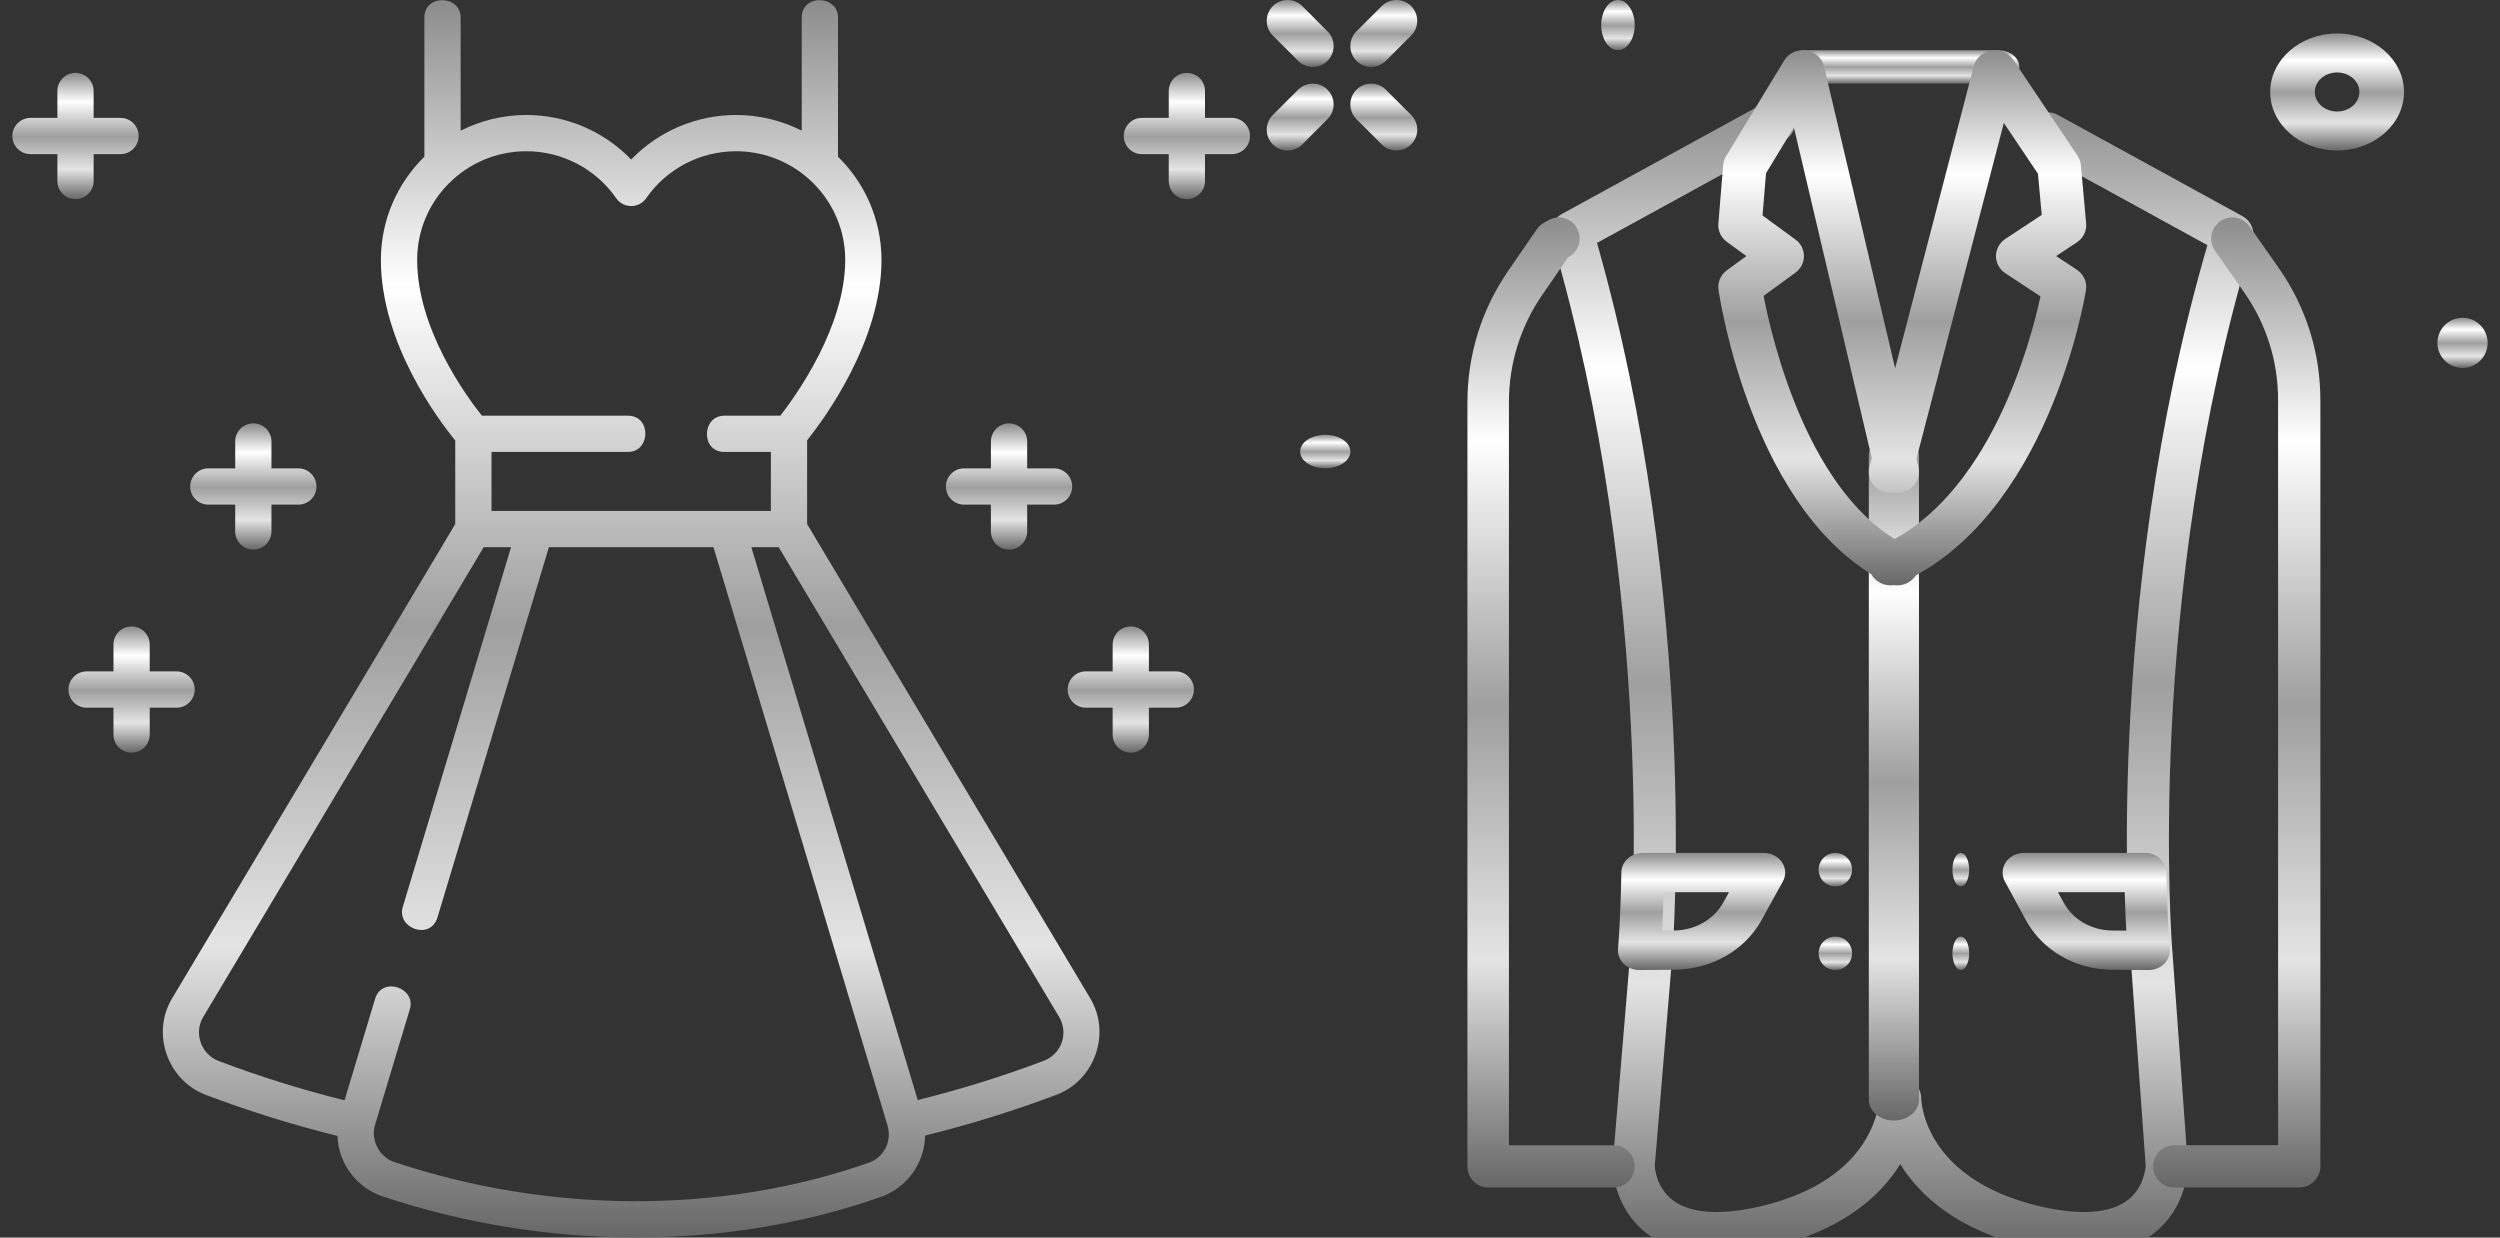<?xml version="1.0" encoding="UTF-8"?> <svg xmlns="http://www.w3.org/2000/svg" width="101" height="50" viewBox="0 0 101 50" fill="none"><rect x="0" y="0" width="101" height="50" fill="#333333" stroke="none"/> <g clip-path="url(#clip0_6858_144)"> <path d="M32.608 21.173V17.789C33.283 16.944 35.612 13.794 35.612 10.501C35.612 8.87 34.939 7.392 33.855 6.33V0.71C33.855 -0.207 32.39 -0.249 32.39 0.71V5.279C31.592 4.875 30.691 4.645 29.736 4.645C28.125 4.645 26.599 5.304 25.5 6.444C24.401 5.304 22.875 4.645 21.264 4.645C20.309 4.645 19.408 4.875 18.61 5.279V0.71C18.61 -0.207 17.145 -0.249 17.145 0.71V6.33C16.061 7.393 15.388 8.87 15.388 10.501C15.388 13.873 17.707 16.957 18.392 17.794V21.173L6.949 40.34C6.105 41.755 6.766 43.644 8.304 44.229C10.024 44.883 11.814 45.441 13.636 45.892C13.672 46.984 14.376 47.975 15.475 48.34C18.721 49.417 22.102 49.974 25.525 49.993C25.586 49.993 25.647 49.993 25.708 49.993C29.154 49.993 32.472 49.445 35.572 48.362C36.663 47.982 37.355 46.973 37.374 45.877C39.188 45.428 40.973 44.874 42.688 44.226C44.229 43.643 44.893 41.752 44.048 40.335L32.608 21.173ZM16.853 10.501C16.853 8.08 18.831 6.11 21.264 6.11C22.714 6.11 24.073 6.821 24.898 8.013C25.184 8.427 25.815 8.427 26.102 8.013C26.927 6.821 28.286 6.11 29.736 6.11C32.168 6.11 34.147 8.08 34.147 10.501C34.147 13.204 32.175 15.96 31.525 16.794H29.262C28.346 16.794 28.304 18.259 29.262 18.259H31.143V20.643H19.857V18.259H25.37C26.286 18.259 26.328 16.794 25.37 16.794H19.469C18.821 15.981 16.853 13.28 16.853 10.501ZM35.089 46.979C32.092 48.026 28.876 48.546 25.533 48.528C22.265 48.51 19.036 47.979 15.937 46.95C15.318 46.744 14.967 46.057 15.153 45.438L16.557 40.775C16.821 39.897 15.43 39.435 15.154 40.352L13.92 44.453C12.179 44.02 10.468 43.485 8.825 42.86C8.125 42.594 7.822 41.736 8.207 41.091L19.54 22.108H20.646L16.273 36.638C16.012 37.504 17.389 38.01 17.675 37.06L22.176 22.108H28.824L35.855 45.467C35.856 45.472 35.857 45.478 35.858 45.484C35.86 45.492 35.863 45.498 35.865 45.505C36.034 46.124 35.699 46.767 35.089 46.979ZM42.894 42.113C42.775 42.456 42.51 42.727 42.169 42.856C40.526 43.477 38.816 44.01 37.077 44.442L30.354 22.108H31.459L42.79 41.086C42.975 41.397 43.014 41.771 42.894 42.113Z" fill="url(#paint0_linear_6858_144)"></path> <path d="M3.783 7.313V6.227H4.868C5.272 6.227 5.6 5.899 5.6 5.495C5.6 5.09 5.272 4.763 4.868 4.763H3.783V3.677C3.783 3.273 3.455 2.945 3.05 2.945C2.646 2.945 2.318 3.273 2.318 3.677V4.763H1.232C0.828 4.763 0.5 5.09 0.5 5.495C0.5 5.899 0.828 6.227 1.232 6.227H2.318V7.313C2.318 7.717 2.646 8.045 3.05 8.045C3.455 8.045 3.783 7.717 3.783 7.313Z" fill="url(#paint1_linear_6858_144)"></path> <path d="M8.417 20.387H9.502V21.472C9.502 21.877 9.83 22.205 10.234 22.205C10.639 22.205 10.967 21.877 10.967 21.472V20.387H12.052C12.457 20.387 12.785 20.059 12.785 19.655C12.785 19.25 12.457 18.922 12.052 18.922H10.967V17.837C10.967 17.432 10.639 17.105 10.234 17.105C9.83 17.105 9.502 17.432 9.502 17.837V18.922H8.417C8.012 18.922 7.684 19.25 7.684 19.655C7.684 20.059 8.012 20.387 8.417 20.387Z" fill="url(#paint2_linear_6858_144)"></path> <path d="M7.866 27.858C7.866 27.453 7.539 27.125 7.134 27.125H6.049V26.04C6.049 25.636 5.721 25.308 5.316 25.308C4.912 25.308 4.584 25.636 4.584 26.04V27.125H3.498C3.094 27.125 2.766 27.453 2.766 27.858C2.766 28.262 3.094 28.59 3.498 28.59H4.584V29.675C4.584 30.08 4.912 30.408 5.316 30.408C5.721 30.408 6.049 30.08 6.049 29.675V28.59H7.134C7.538 28.59 7.866 28.262 7.866 27.858Z" fill="url(#paint3_linear_6858_144)"></path> <path d="M49.767 4.763H48.682V3.677C48.682 3.273 48.354 2.945 47.95 2.945C47.545 2.945 47.217 3.273 47.217 3.677V4.763H46.132C45.727 4.763 45.4 5.09 45.4 5.495C45.4 5.899 45.727 6.227 46.132 6.227H47.217V7.313C47.217 7.717 47.545 8.045 47.95 8.045C48.354 8.045 48.682 7.717 48.682 7.313V6.227H49.767C50.172 6.227 50.5 5.899 50.5 5.495C50.5 5.09 50.172 4.763 49.767 4.763Z" fill="url(#paint4_linear_6858_144)"></path> <path d="M38.948 20.387H40.033V21.472C40.033 21.877 40.361 22.205 40.765 22.205C41.17 22.205 41.498 21.877 41.498 21.472V20.387H42.583C42.988 20.387 43.316 20.059 43.316 19.655C43.316 19.25 42.988 18.922 42.583 18.922H41.498V17.837C41.498 17.432 41.17 17.105 40.765 17.105C40.361 17.105 40.033 17.432 40.033 17.837V18.922H38.948C38.543 18.922 38.215 19.25 38.215 19.655C38.215 20.059 38.543 20.387 38.948 20.387Z" fill="url(#paint5_linear_6858_144)"></path> <path d="M47.502 27.125H46.416V26.04C46.416 25.636 46.088 25.308 45.684 25.308C45.279 25.308 44.951 25.636 44.951 26.04V27.125H43.866C43.462 27.125 43.134 27.453 43.134 27.858C43.134 28.262 43.462 28.59 43.866 28.59H44.951V29.675C44.951 30.08 45.279 30.408 45.684 30.408C46.088 30.408 46.416 30.08 46.416 29.675V28.59H47.502C47.906 28.59 48.234 28.262 48.234 27.858C48.234 27.453 47.906 27.125 47.502 27.125Z" fill="url(#paint6_linear_6858_144)"></path> </g> <g clip-path="url(#clip1_6858_144)"> <path d="M84.194 50.676C83.518 50.676 82.771 50.578 81.955 50.382C79.06 49.688 77.553 48.298 76.769 47.031C75.985 48.298 74.478 49.688 71.582 50.382C69.36 50.916 67.648 50.721 66.496 49.806C65.165 48.75 65.15 47.149 65.15 47.081C65.15 47.058 65.151 47.033 65.153 47.01L65.872 38.402C65.883 38.263 66.978 24.171 62.697 9.635C62.583 9.249 62.754 8.835 63.105 8.642L71.28 4.159C71.692 3.933 72.209 4.085 72.434 4.5C72.659 4.914 72.507 5.434 72.094 5.66L64.52 9.814C68.669 24.43 67.578 38.403 67.566 38.544L66.852 47.104C66.86 47.245 66.935 47.988 67.565 48.477C68.281 49.032 69.534 49.116 71.187 48.72C75.795 47.614 75.915 44.518 75.918 44.377C75.922 43.908 76.302 43.529 76.768 43.529C77.234 43.529 77.612 43.905 77.618 44.372V44.372V44.373V44.373V44.376V44.377V44.378V44.379V44.38V44.38V44.384C77.621 44.508 77.734 47.612 82.35 48.72C84.016 49.12 85.275 49.031 85.988 48.465C86.602 47.977 86.677 47.226 86.686 47.1L86.067 38.536C86.055 38.406 84.937 24.488 89.179 9.903L82.323 6.143C81.911 5.917 81.759 5.398 81.984 4.983C82.208 4.569 82.724 4.416 83.137 4.642L90.597 8.733C90.951 8.927 91.121 9.344 91.004 9.732C86.627 24.231 87.75 38.261 87.762 38.401L88.385 47.02C88.386 47.04 88.387 47.061 88.387 47.082C88.387 47.149 88.372 48.751 87.041 49.806C86.312 50.386 85.358 50.676 84.194 50.676Z" fill="url(#paint7_linear_6858_144)"></path> <path d="M65.202 47.973H60.122C59.659 47.973 59.284 47.592 59.284 47.123V16.248C59.284 14.341 59.853 12.507 60.93 10.943L62.09 9.259C62.164 9.151 62.261 9.062 62.375 8.999L62.576 8.888C62.983 8.663 63.492 8.814 63.714 9.227C63.936 9.639 63.786 10.156 63.38 10.381L63.351 10.396L62.304 11.917C61.425 13.194 60.961 14.692 60.961 16.248V46.272H65.202C65.665 46.272 66.041 46.653 66.041 47.122C66.041 47.592 65.665 47.973 65.202 47.973Z" fill="url(#paint8_linear_6858_144)"></path> <path d="M92.889 47.973H87.84C87.369 47.973 86.987 47.591 86.987 47.12C86.987 46.649 87.369 46.267 87.84 46.267H92.035V16.158C92.035 14.596 91.562 13.094 90.666 11.814L89.485 10.125C89.215 9.739 89.31 9.207 89.696 8.937C90.083 8.668 90.615 8.762 90.885 9.148L92.067 10.837C93.163 12.405 93.743 14.245 93.743 16.158V47.12C93.743 47.591 93.361 47.973 92.889 47.973Z" fill="url(#paint9_linear_6858_144)"></path> <path d="M76.513 45.27C75.954 45.27 75.5 44.894 75.5 44.431V18.407C75.5 17.943 75.954 17.567 76.513 17.567C77.073 17.567 77.527 17.943 77.527 18.407V44.431C77.527 44.894 77.073 45.27 76.513 45.27Z" fill="url(#paint10_linear_6858_144)"></path> <path d="M86.811 39.189C86.808 39.189 86.806 39.189 86.804 39.189L85.318 39.178C83.843 39.168 82.514 38.4 81.847 37.174L80.997 35.611C80.864 35.365 80.877 35.072 81.031 34.837C81.186 34.603 81.461 34.459 81.757 34.459H86.672C87.137 34.459 87.516 34.807 87.523 35.241C87.555 37.152 87.656 38.294 87.657 38.305L87.66 38.338C87.677 38.559 87.594 38.777 87.432 38.938C87.271 39.099 87.046 39.189 86.811 39.189ZM83.142 36.047L83.366 36.457C83.743 37.151 84.496 37.586 85.331 37.592L85.903 37.596C85.88 37.205 85.856 36.684 85.838 36.046H83.142V36.047Z" fill="url(#paint11_linear_6858_144)"></path> <path d="M80.721 3.378H72.981C72.507 3.378 72.122 3.076 72.122 2.703C72.122 2.329 72.507 2.027 72.981 2.027H80.721C81.196 2.027 81.581 2.329 81.581 2.703C81.581 3.076 81.196 3.378 80.721 3.378Z" fill="url(#paint12_linear_6858_144)"></path> <path d="M66.228 39.189C65.988 39.189 65.759 39.097 65.596 38.936C65.43 38.772 65.347 38.552 65.368 38.33L65.371 38.3C65.372 38.291 65.471 37.15 65.503 35.24C65.51 34.807 65.894 34.459 66.366 34.459H71.258C71.558 34.459 71.837 34.602 71.994 34.837C72.151 35.072 72.164 35.364 72.028 35.61L71.164 37.175C70.489 38.396 69.144 39.163 67.652 39.176L66.237 39.189C66.234 39.189 66.231 39.189 66.228 39.189ZM67.213 36.044C67.195 36.683 67.171 37.204 67.149 37.596L67.635 37.592C68.48 37.584 69.241 37.15 69.623 36.458L69.852 36.044H67.213Z" fill="url(#paint13_linear_6858_144)"></path> <path d="M76.38 23.648C76.048 23.648 75.73 23.467 75.581 23.159C75.378 22.736 75.57 22.235 76.01 22.04C80.384 20.101 82.037 13.819 82.435 11.975L81.018 11.04C80.78 10.883 80.637 10.623 80.637 10.345C80.637 10.068 80.78 9.808 81.018 9.651L82.485 8.683L82.334 7.021L80.955 4.966L77.232 19.272C77.115 19.723 76.638 19.998 76.166 19.886C75.695 19.773 75.409 19.315 75.526 18.863L79.742 2.666C79.827 2.339 80.105 2.093 80.451 2.038C80.796 1.984 81.144 2.131 81.334 2.413L83.93 6.284C84.008 6.399 84.054 6.531 84.067 6.667L84.281 9.027C84.308 9.329 84.164 9.622 83.903 9.794L83.067 10.345L83.903 10.896C84.181 11.08 84.325 11.4 84.273 11.72C84.213 12.095 82.728 20.919 76.748 23.57C76.629 23.623 76.503 23.648 76.38 23.648Z" fill="url(#paint14_linear_6858_144)"></path> <path d="M76.649 23.648C76.516 23.648 76.38 23.619 76.252 23.556C70.824 20.896 69.482 12.083 69.428 11.709C69.383 11.406 69.513 11.104 69.766 10.92L70.553 10.346L69.766 9.772C69.528 9.598 69.398 9.32 69.422 9.034L69.615 6.675C69.625 6.548 69.665 6.425 69.731 6.316L72.08 2.445C72.262 2.146 72.615 1.984 72.971 2.037C73.327 2.089 73.613 2.346 73.692 2.684L77.505 18.881C77.612 19.335 77.316 19.787 76.843 19.89C76.371 19.992 75.902 19.708 75.795 19.254L72.473 5.143L71.347 6.999L71.207 8.707L72.533 9.674C72.752 9.833 72.88 10.082 72.88 10.346C72.88 10.61 72.752 10.858 72.533 11.018L71.249 11.955C71.597 13.757 73.084 20.111 77.048 22.054C77.48 22.265 77.651 22.773 77.431 23.188C77.276 23.48 76.969 23.648 76.649 23.648Z" fill="url(#paint15_linear_6858_144)"></path> <path d="M79.216 35.811C79.403 35.811 79.554 35.508 79.554 35.135C79.554 34.762 79.403 34.459 79.216 34.459C79.03 34.459 78.878 34.762 78.878 35.135C78.878 35.508 79.03 35.811 79.216 35.811Z" fill="url(#paint16_linear_6858_144)"></path> <path d="M79.216 39.189C79.403 39.189 79.554 38.887 79.554 38.514C79.554 38.14 79.403 37.838 79.216 37.838C79.03 37.838 78.878 38.14 78.878 38.514C78.878 38.887 79.03 39.189 79.216 39.189Z" fill="url(#paint17_linear_6858_144)"></path> <path d="M74.149 35.811C74.522 35.811 74.824 35.508 74.824 35.135C74.824 34.762 74.522 34.459 74.149 34.459C73.775 34.459 73.473 34.762 73.473 35.135C73.473 35.508 73.775 35.811 74.149 35.811Z" fill="url(#paint18_linear_6858_144)"></path> <path d="M74.149 39.189C74.522 39.189 74.824 38.887 74.824 38.514C74.824 38.14 74.522 37.838 74.149 37.838C73.775 37.838 73.473 38.14 73.473 38.514C73.473 38.887 73.775 39.189 74.149 39.189Z" fill="url(#paint19_linear_6858_144)"></path> <path d="M56.416 6.081C56.201 6.081 55.986 5.999 55.822 5.835L54.8 4.814C54.472 4.485 54.472 3.953 54.8 3.625C55.129 3.296 55.661 3.296 55.989 3.625L57.011 4.646C57.339 4.975 57.339 5.507 57.011 5.835C56.846 5.999 56.631 6.081 56.416 6.081Z" fill="url(#paint20_linear_6858_144)"></path> <path d="M53.038 2.703C52.823 2.703 52.608 2.621 52.443 2.457L51.422 1.435C51.094 1.107 51.094 0.574 51.422 0.246C51.75 -0.082 52.282 -0.082 52.611 0.246L53.632 1.268C53.96 1.596 53.96 2.128 53.632 2.457C53.468 2.621 53.253 2.703 53.038 2.703Z" fill="url(#paint21_linear_6858_144)"></path> <path d="M55.395 2.703C55.18 2.703 54.965 2.621 54.8 2.457C54.472 2.128 54.472 1.596 54.8 1.268L55.822 0.246C56.15 -0.082 56.682 -0.082 57.01 0.246C57.339 0.575 57.339 1.107 57.01 1.435L55.989 2.457C55.825 2.621 55.61 2.703 55.395 2.703Z" fill="url(#paint22_linear_6858_144)"></path> <path d="M52.016 6.081C51.801 6.081 51.586 5.999 51.422 5.835C51.094 5.507 51.094 4.974 51.422 4.646L52.443 3.625C52.772 3.296 53.304 3.296 53.632 3.625C53.96 3.953 53.96 4.485 53.632 4.813L52.611 5.835C52.447 5.999 52.231 6.081 52.016 6.081Z" fill="url(#paint23_linear_6858_144)"></path> <path d="M99.487 14.865C100.046 14.865 100.5 14.411 100.5 13.851C100.5 13.292 100.046 12.838 99.487 12.838C98.927 12.838 98.473 13.292 98.473 13.851C98.473 14.411 98.927 14.865 99.487 14.865Z" fill="url(#paint24_linear_6858_144)"></path> <path d="M53.541 18.919C54.1 18.919 54.554 18.616 54.554 18.243C54.554 17.87 54.1 17.567 53.541 17.567C52.981 17.567 52.527 17.87 52.527 18.243C52.527 18.616 52.981 18.919 53.541 18.919Z" fill="url(#paint25_linear_6858_144)"></path> <path d="M65.365 2.027C65.738 2.027 66.041 1.573 66.041 1.014C66.041 0.454 65.738 0 65.365 0C64.992 0 64.689 0.454 64.689 1.014C64.689 1.573 64.992 2.027 65.365 2.027Z" fill="url(#paint26_linear_6858_144)"></path> <path d="M94.419 6.081C92.929 6.081 91.716 5.02 91.716 3.716C91.716 2.412 92.929 1.352 94.419 1.352C95.909 1.352 97.122 2.412 97.122 3.716C97.122 5.02 95.909 6.081 94.419 6.081ZM94.419 2.928C93.922 2.928 93.518 3.282 93.518 3.716C93.518 4.151 93.922 4.505 94.419 4.505C94.916 4.505 95.32 4.151 95.32 3.716C95.32 3.282 94.916 2.928 94.419 2.928Z" fill="url(#paint27_linear_6858_144)"></path> </g> <defs> <linearGradient id="paint0_linear_6858_144" x1="25.498" y1="0.006" x2="25.498" y2="49.993" gradientUnits="userSpaceOnUse"> <stop stop-color="#8C8C8C"></stop> <stop offset="0.23" stop-color="white"></stop> <stop offset="0.506" stop-color="#9F9F9F"></stop> <stop offset="0.765" stop-color="#E4E4E4"></stop> <stop offset="1" stop-color="#676767"></stop> </linearGradient> <linearGradient id="paint1_linear_6858_144" x1="3.05" y1="2.945" x2="3.05" y2="8.045" gradientUnits="userSpaceOnUse"> <stop stop-color="#8C8C8C"></stop> <stop offset="0.23" stop-color="white"></stop> <stop offset="0.506" stop-color="#9F9F9F"></stop> <stop offset="0.765" stop-color="#E4E4E4"></stop> <stop offset="1" stop-color="#676767"></stop> </linearGradient> <linearGradient id="paint2_linear_6858_144" x1="10.235" y1="17.105" x2="10.235" y2="22.205" gradientUnits="userSpaceOnUse"> <stop stop-color="#8C8C8C"></stop> <stop offset="0.23" stop-color="white"></stop> <stop offset="0.506" stop-color="#9F9F9F"></stop> <stop offset="0.765" stop-color="#E4E4E4"></stop> <stop offset="1" stop-color="#676767"></stop> </linearGradient> <linearGradient id="paint3_linear_6858_144" x1="5.316" y1="25.308" x2="5.316" y2="30.408" gradientUnits="userSpaceOnUse"> <stop stop-color="#8C8C8C"></stop> <stop offset="0.23" stop-color="white"></stop> <stop offset="0.506" stop-color="#9F9F9F"></stop> <stop offset="0.765" stop-color="#E4E4E4"></stop> <stop offset="1" stop-color="#676767"></stop> </linearGradient> <linearGradient id="paint4_linear_6858_144" x1="47.95" y1="2.945" x2="47.95" y2="8.045" gradientUnits="userSpaceOnUse"> <stop stop-color="#8C8C8C"></stop> <stop offset="0.23" stop-color="white"></stop> <stop offset="0.506" stop-color="#9F9F9F"></stop> <stop offset="0.765" stop-color="#E4E4E4"></stop> <stop offset="1" stop-color="#676767"></stop> </linearGradient> <linearGradient id="paint5_linear_6858_144" x1="40.765" y1="17.105" x2="40.765" y2="22.205" gradientUnits="userSpaceOnUse"> <stop stop-color="#8C8C8C"></stop> <stop offset="0.23" stop-color="white"></stop> <stop offset="0.506" stop-color="#9F9F9F"></stop> <stop offset="0.765" stop-color="#E4E4E4"></stop> <stop offset="1" stop-color="#676767"></stop> </linearGradient> <linearGradient id="paint6_linear_6858_144" x1="45.684" y1="25.308" x2="45.684" y2="30.408" gradientUnits="userSpaceOnUse"> <stop stop-color="#8C8C8C"></stop> <stop offset="0.23" stop-color="white"></stop> <stop offset="0.506" stop-color="#9F9F9F"></stop> <stop offset="0.765" stop-color="#E4E4E4"></stop> <stop offset="1" stop-color="#676767"></stop> </linearGradient> <linearGradient id="paint7_linear_6858_144" x1="76.851" y1="4.054" x2="76.851" y2="50.676" gradientUnits="userSpaceOnUse"> <stop stop-color="#8C8C8C"></stop> <stop offset="0.23" stop-color="white"></stop> <stop offset="0.506" stop-color="#9F9F9F"></stop> <stop offset="0.765" stop-color="#E4E4E4"></stop> <stop offset="1" stop-color="#676767"></stop> </linearGradient> <linearGradient id="paint8_linear_6858_144" x1="62.662" y1="8.784" x2="62.662" y2="47.973" gradientUnits="userSpaceOnUse"> <stop stop-color="#8C8C8C"></stop> <stop offset="0.23" stop-color="white"></stop> <stop offset="0.506" stop-color="#9F9F9F"></stop> <stop offset="0.765" stop-color="#E4E4E4"></stop> <stop offset="1" stop-color="#676767"></stop> </linearGradient> <linearGradient id="paint9_linear_6858_144" x1="90.365" y1="8.784" x2="90.365" y2="47.973" gradientUnits="userSpaceOnUse"> <stop stop-color="#8C8C8C"></stop> <stop offset="0.23" stop-color="white"></stop> <stop offset="0.506" stop-color="#9F9F9F"></stop> <stop offset="0.765" stop-color="#E4E4E4"></stop> <stop offset="1" stop-color="#676767"></stop> </linearGradient> <linearGradient id="paint10_linear_6858_144" x1="76.513" y1="17.567" x2="76.513" y2="45.27" gradientUnits="userSpaceOnUse"> <stop stop-color="#8C8C8C"></stop> <stop offset="0.23" stop-color="white"></stop> <stop offset="0.506" stop-color="#9F9F9F"></stop> <stop offset="0.765" stop-color="#E4E4E4"></stop> <stop offset="1" stop-color="#676767"></stop> </linearGradient> <linearGradient id="paint11_linear_6858_144" x1="84.284" y1="34.459" x2="84.284" y2="39.189" gradientUnits="userSpaceOnUse"> <stop stop-color="#8C8C8C"></stop> <stop offset="0.23" stop-color="white"></stop> <stop offset="0.506" stop-color="#9F9F9F"></stop> <stop offset="0.765" stop-color="#E4E4E4"></stop> <stop offset="1" stop-color="#676767"></stop> </linearGradient> <linearGradient id="paint12_linear_6858_144" x1="76.851" y1="2.027" x2="76.851" y2="3.378" gradientUnits="userSpaceOnUse"> <stop stop-color="#8C8C8C"></stop> <stop offset="0.23" stop-color="white"></stop> <stop offset="0.506" stop-color="#9F9F9F"></stop> <stop offset="0.765" stop-color="#E4E4E4"></stop> <stop offset="1" stop-color="#676767"></stop> </linearGradient> <linearGradient id="paint13_linear_6858_144" x1="68.743" y1="34.459" x2="68.743" y2="39.189" gradientUnits="userSpaceOnUse"> <stop stop-color="#8C8C8C"></stop> <stop offset="0.23" stop-color="white"></stop> <stop offset="0.506" stop-color="#9F9F9F"></stop> <stop offset="0.765" stop-color="#E4E4E4"></stop> <stop offset="1" stop-color="#676767"></stop> </linearGradient> <linearGradient id="paint14_linear_6858_144" x1="79.892" y1="2.027" x2="79.892" y2="23.648" gradientUnits="userSpaceOnUse"> <stop stop-color="#8C8C8C"></stop> <stop offset="0.23" stop-color="white"></stop> <stop offset="0.506" stop-color="#9F9F9F"></stop> <stop offset="0.765" stop-color="#E4E4E4"></stop> <stop offset="1" stop-color="#676767"></stop> </linearGradient> <linearGradient id="paint15_linear_6858_144" x1="73.473" y1="2.027" x2="73.473" y2="23.648" gradientUnits="userSpaceOnUse"> <stop stop-color="#8C8C8C"></stop> <stop offset="0.23" stop-color="white"></stop> <stop offset="0.506" stop-color="#9F9F9F"></stop> <stop offset="0.765" stop-color="#E4E4E4"></stop> <stop offset="1" stop-color="#676767"></stop> </linearGradient> <linearGradient id="paint16_linear_6858_144" x1="79.216" y1="34.459" x2="79.216" y2="35.811" gradientUnits="userSpaceOnUse"> <stop stop-color="#8C8C8C"></stop> <stop offset="0.23" stop-color="white"></stop> <stop offset="0.506" stop-color="#9F9F9F"></stop> <stop offset="0.765" stop-color="#E4E4E4"></stop> <stop offset="1" stop-color="#676767"></stop> </linearGradient> <linearGradient id="paint17_linear_6858_144" x1="79.216" y1="37.838" x2="79.216" y2="39.189" gradientUnits="userSpaceOnUse"> <stop stop-color="#8C8C8C"></stop> <stop offset="0.23" stop-color="white"></stop> <stop offset="0.506" stop-color="#9F9F9F"></stop> <stop offset="0.765" stop-color="#E4E4E4"></stop> <stop offset="1" stop-color="#676767"></stop> </linearGradient> <linearGradient id="paint18_linear_6858_144" x1="74.149" y1="34.459" x2="74.149" y2="35.811" gradientUnits="userSpaceOnUse"> <stop stop-color="#8C8C8C"></stop> <stop offset="0.23" stop-color="white"></stop> <stop offset="0.506" stop-color="#9F9F9F"></stop> <stop offset="0.765" stop-color="#E4E4E4"></stop> <stop offset="1" stop-color="#676767"></stop> </linearGradient> <linearGradient id="paint19_linear_6858_144" x1="74.149" y1="37.838" x2="74.149" y2="39.189" gradientUnits="userSpaceOnUse"> <stop stop-color="#8C8C8C"></stop> <stop offset="0.23" stop-color="white"></stop> <stop offset="0.506" stop-color="#9F9F9F"></stop> <stop offset="0.765" stop-color="#E4E4E4"></stop> <stop offset="1" stop-color="#676767"></stop> </linearGradient> <linearGradient id="paint20_linear_6858_144" x1="55.905" y1="3.378" x2="55.905" y2="6.081" gradientUnits="userSpaceOnUse"> <stop stop-color="#8C8C8C"></stop> <stop offset="0.23" stop-color="white"></stop> <stop offset="0.506" stop-color="#9F9F9F"></stop> <stop offset="0.765" stop-color="#E4E4E4"></stop> <stop offset="1" stop-color="#676767"></stop> </linearGradient> <linearGradient id="paint21_linear_6858_144" x1="52.527" y1="0" x2="52.527" y2="2.703" gradientUnits="userSpaceOnUse"> <stop stop-color="#8C8C8C"></stop> <stop offset="0.23" stop-color="white"></stop> <stop offset="0.506" stop-color="#9F9F9F"></stop> <stop offset="0.765" stop-color="#E4E4E4"></stop> <stop offset="1" stop-color="#676767"></stop> </linearGradient> <linearGradient id="paint22_linear_6858_144" x1="55.905" y1="0" x2="55.905" y2="2.703" gradientUnits="userSpaceOnUse"> <stop stop-color="#8C8C8C"></stop> <stop offset="0.23" stop-color="white"></stop> <stop offset="0.506" stop-color="#9F9F9F"></stop> <stop offset="0.765" stop-color="#E4E4E4"></stop> <stop offset="1" stop-color="#676767"></stop> </linearGradient> <linearGradient id="paint23_linear_6858_144" x1="52.527" y1="3.378" x2="52.527" y2="6.081" gradientUnits="userSpaceOnUse"> <stop stop-color="#8C8C8C"></stop> <stop offset="0.23" stop-color="white"></stop> <stop offset="0.506" stop-color="#9F9F9F"></stop> <stop offset="0.765" stop-color="#E4E4E4"></stop> <stop offset="1" stop-color="#676767"></stop> </linearGradient> <linearGradient id="paint24_linear_6858_144" x1="99.487" y1="12.838" x2="99.487" y2="14.865" gradientUnits="userSpaceOnUse"> <stop stop-color="#8C8C8C"></stop> <stop offset="0.23" stop-color="white"></stop> <stop offset="0.506" stop-color="#9F9F9F"></stop> <stop offset="0.765" stop-color="#E4E4E4"></stop> <stop offset="1" stop-color="#676767"></stop> </linearGradient> <linearGradient id="paint25_linear_6858_144" x1="53.541" y1="17.567" x2="53.541" y2="18.919" gradientUnits="userSpaceOnUse"> <stop stop-color="#8C8C8C"></stop> <stop offset="0.23" stop-color="white"></stop> <stop offset="0.506" stop-color="#9F9F9F"></stop> <stop offset="0.765" stop-color="#E4E4E4"></stop> <stop offset="1" stop-color="#676767"></stop> </linearGradient> <linearGradient id="paint26_linear_6858_144" x1="65.365" y1="0" x2="65.365" y2="2.027" gradientUnits="userSpaceOnUse"> <stop stop-color="#8C8C8C"></stop> <stop offset="0.23" stop-color="white"></stop> <stop offset="0.506" stop-color="#9F9F9F"></stop> <stop offset="0.765" stop-color="#E4E4E4"></stop> <stop offset="1" stop-color="#676767"></stop> </linearGradient> <linearGradient id="paint27_linear_6858_144" x1="94.419" y1="1.352" x2="94.419" y2="6.081" gradientUnits="userSpaceOnUse"> <stop stop-color="#8C8C8C"></stop> <stop offset="0.23" stop-color="white"></stop> <stop offset="0.506" stop-color="#9F9F9F"></stop> <stop offset="0.765" stop-color="#E4E4E4"></stop> <stop offset="1" stop-color="#676767"></stop> </linearGradient> <clipPath id="clip0_6858_144"> <rect width="50" height="50" fill="white" transform="translate(0.5)"></rect> </clipPath> <clipPath id="clip1_6858_144"> <rect width="50" height="50" fill="white" transform="translate(50.5)"></rect> </clipPath> </defs> </svg> 